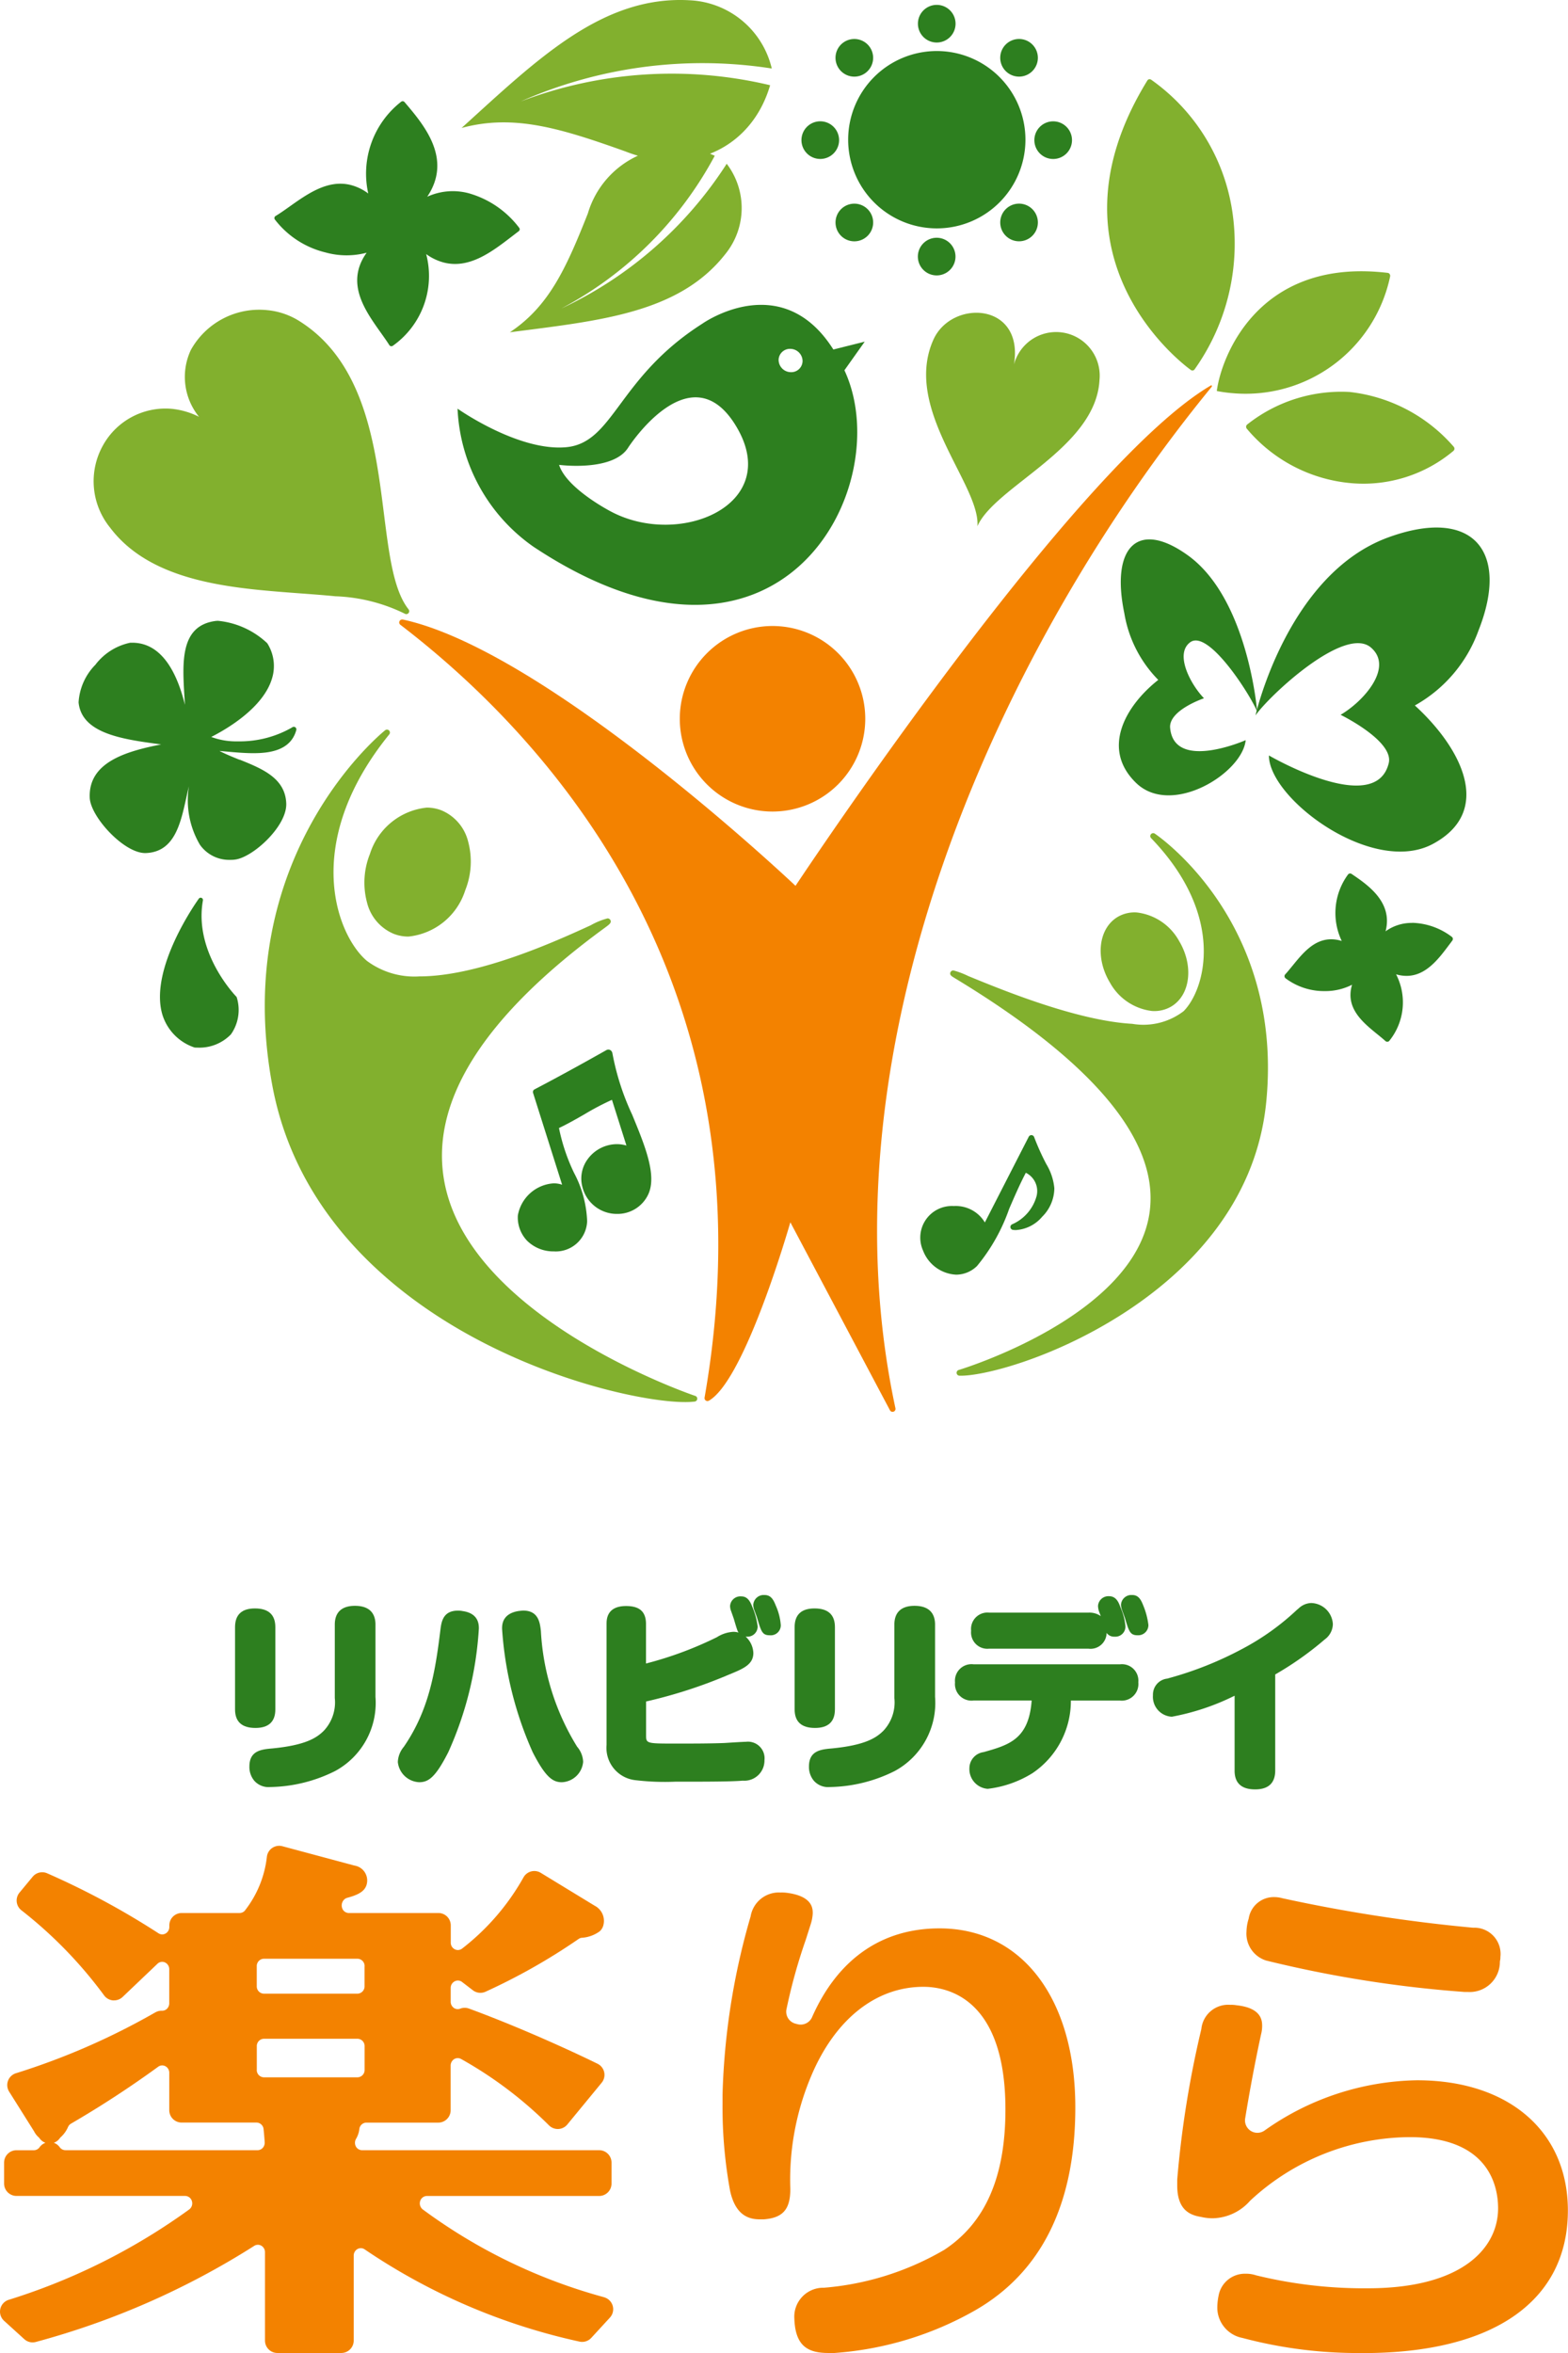 <svg height="150" viewBox="0 0 100 150" width="100" xmlns="http://www.w3.org/2000/svg" xmlns:xlink="http://www.w3.org/1999/xlink"><clipPath id="a"><path d="m0 0h90v90h-90z"/></clipPath><clipPath id="b"><path d="m0 0h100v48.32h-100z"/></clipPath><g clip-path="url(#a)" transform="translate(5)"><g fill-rule="evenodd"><g fill="#82b02e"><path d="m59.832 169.3c-.146-.049-14.649-4.973-16.043-13.907-.789-5.024 2.678-10.393 10.292-15.946.269-.2.406-.3.353-.454a.21.21 0 0 0 -.191-.135 4.456 4.456 0 0 0 -1.083.443c-2.13.974-7.118 3.256-10.923 3.256a5.079 5.079 0 0 1 -3.346-.991c-1.913-1.61-4.21-7.48 1.426-14.435a.187.187 0 0 0 -.261-.265c-.1.078-9.942 7.982-7.191 22.67 1.531 8.174 7.569 13.093 12.364 15.782 5.687 3.187 11.574 4.375 13.949 4.375a5.024 5.024 0 0 0 .619-.032.187.187 0 0 0 .036-.363" transform="translate(-20.493 -80.313)"/><path d="m50.035 143.331a4.914 4.914 0 0 0 -.186 3.1 2.913 2.913 0 0 0 1.716 2 2.58 2.58 0 0 0 .924.169 4.256 4.256 0 0 0 3.624-2.952 4.908 4.908 0 0 0 .186-3.1 2.914 2.914 0 0 0 -1.716-2 2.575 2.575 0 0 0 -.924-.169 4.255 4.255 0 0 0 -3.624 2.952" transform="translate(-31.442 -88.895)"/><path d="m164.5 144.849a.186.186 0 0 0 -.246.037.188.188 0 0 0 .009.25c4.812 4.991 3.437 9.665 2.072 11.032a4.228 4.228 0 0 1 -3.277.805c-3.555-.2-8.391-2.2-10.456-3.046a5.257 5.257 0 0 0 -.943-.357.2.2 0 0 0 -.2.135c-.048.156.074.23.276.352 8.839 5.347 13.024 10.349 12.44 14.87-.863 6.688-12.068 10.079-12.18 10.112a.186.186 0 0 0 .043.365c1.415.052 5.93-1.06 10.447-3.965 3.792-2.439 8.453-6.756 9.119-13.466 1.15-11.59-7.026-17.072-7.108-17.126" transform="translate(-95.851 -91.706)"/><path d="m180.892 164.88a2.128 2.128 0 0 0 1.224-.29c1.215-.729 1.438-2.6.493-4.174a3.553 3.553 0 0 0 -2.7-1.818 2.129 2.129 0 0 0 -1.224.289c-1.215.73-1.436 2.6-.491 4.174a3.548 3.548 0 0 0 2.693 1.819" transform="translate(-112.412 -100.43)"/></g><g fill="#2d7f1f"><path d="m217.674 154.98a2.831 2.831 0 0 0 -1.7.535c.488-1.861-1.142-2.965-2.166-3.658a.17.17 0 0 0 -.229.037 4.144 4.144 0 0 0 -.4 4.237 2.253 2.253 0 0 0 -.673-.108c-1.092 0-1.815.888-2.453 1.671-.166.2-.322.4-.48.567a.165.165 0 0 0 -.043.128.167.167 0 0 0 .065.12 4.082 4.082 0 0 0 2.493.817 3.75 3.75 0 0 0 1.749-.405c-.448 1.481.682 2.4 1.61 3.153.184.149.362.294.523.439a.17.17 0 0 0 .113.043h.015a.17.17 0 0 0 .119-.065 3.9 3.9 0 0 0 .428-4.235 2.342 2.342 0 0 0 .67.1c1.227 0 2.039-1.082 2.692-1.951.076-.1.151-.2.224-.3a.168.168 0 0 0 -.034-.239 4.349 4.349 0 0 0 -2.52-.892" transform="translate(-132.609 -96.145)"/><path d="m19.035 162.34c-.028-.028-2.726-2.8-2.125-6.131a.146.146 0 0 0 -.262-.111c-.13.18-3.181 4.463-2.328 7.381a3.2 3.2 0 0 0 2.032 2.1.142.142 0 0 0 .042.01s.067.005.181.005a2.792 2.792 0 0 0 2.121-.846 2.7 2.7 0 0 0 .379-2.331.145.145 0 0 0 -.039-.074" transform="translate(-8.968 -98.81)"/><path d="m10.28 116.773c-.436-.176-.882-.356-1.284-.564l.4.036c.585.053 1.19.107 1.762.107 1 0 2.378-.152 2.738-1.474a.165.165 0 0 0 -.072-.183.172.172 0 0 0 -.087-.024.168.168 0 0 0 -.11.041 6.691 6.691 0 0 1 -3.472.886 4.524 4.524 0 0 1 -1.683-.281c.958-.485 3.3-1.837 3.871-3.711a2.7 2.7 0 0 0 -.3-2.264 5.33 5.33 0 0 0 -3.133-1.427 1.306 1.306 0 0 0 -.2.014c-2.228.32-2.083 2.631-1.944 4.865.01.158.019.317.028.476-.509-2.074-1.487-3.96-3.364-3.96h-.119a3.745 3.745 0 0 0 -2.229 1.407 3.727 3.727 0 0 0 -1.07 2.4c.2 1.991 2.821 2.346 5.129 2.659l.137.018c-2.27.444-4.649 1.15-4.555 3.4.052 1.214 2.171 3.525 3.532 3.525h.045c1.818-.07 2.209-1.839 2.586-3.55.053-.239.106-.48.164-.718a5.588 5.588 0 0 0 .7 3.738 2.277 2.277 0 0 0 1.913.964c.1 0 .2 0 .3-.015 1.125-.108 3.342-2.113 3.293-3.574-.056-1.624-1.539-2.223-2.973-2.8" transform="translate(0 -68.338)"/></g><path d="m13.3 71.712c.847.084 1.692.147 2.509.208.787.058 1.529.113 2.244.184a10.9 10.9 0 0 1 4.425 1.108.185.185 0 0 0 .081.029.191.191 0 0 0 .159-.061.187.187 0 0 0 .007-.242c-.953-1.2-1.24-3.474-1.572-6.1-.543-4.308-1.219-9.67-5.406-12.285a4.654 4.654 0 0 0 -2.028-.688 4.987 4.987 0 0 0 -4.878 2.535 4.035 4.035 0 0 0 .52 4.264 4.966 4.966 0 0 0 -1.729-.508 4.558 4.558 0 0 0 -4.4 2.335 4.689 4.689 0 0 0 .46 5.241c2.172 2.884 6.077 3.631 9.61 3.981" fill="#82b02e" transform="translate(-1.668 -34.093)"/><path d="m80.845 189.363a2.079 2.079 0 0 0 -.383 1.827 2.262 2.262 0 0 0 2.218 1.722 2.161 2.161 0 0 0 1.94-1.159c.644-1.213-.146-3.135-.984-5.169a16.123 16.123 0 0 1 -1.258-3.908.18.18 0 0 0 -.014-.051.261.261 0 0 0 -.242-.189.281.281 0 0 0 -.138.038c-1.643.929-3.14 1.747-4.576 2.5a.187.187 0 0 0 -.092.222l1.853 5.855a1.67 1.67 0 0 0 -.537-.088 2.479 2.479 0 0 0 -2.286 2.048 2.152 2.152 0 0 0 .583 1.605 2.38 2.38 0 0 0 1.708.685 2 2 0 0 0 2.128-1.926 7.126 7.126 0 0 0 -.835-3.079 12.112 12.112 0 0 1 -.961-2.859c.544-.257 1.095-.572 1.629-.878a17.141 17.141 0 0 1 1.75-.92l.923 2.914a2.157 2.157 0 0 0 -.613-.088 2.321 2.321 0 0 0 -1.816.9" fill="#2d7f1f" transform="translate(-48.32 -115.527)"/><path d="m208.805 47.327a.184.184 0 0 0 -.129-.076c-.221-.026-.439-.047-.652-.063-7.684-.585-9.947 5.413-10.24 7.564v.032a9.114 9.114 0 0 0 1.034.139 9.417 9.417 0 0 0 10.017-7.449.185.185 0 0 0 -.033-.146" fill="#82b02e" transform="translate(-125.178 -29.856)"/><path d="m107.539 66.941c-8.332 4.822-24.785 29.306-26.529 31.919-1.7-1.6-16.324-15.1-25.046-16.976a.169.169 0 0 0 -.04 0 .187.187 0 0 0 -.114.336c9.232 7.064 24.027 22.859 19.4 49.266a.187.187 0 0 0 .077.185.184.184 0 0 0 .107.034.191.191 0 0 0 .093-.024c2.089-1.2 4.6-9.338 5.194-11.372l6.354 11.987a.188.188 0 0 0 .349-.127c-5.013-23.313 6.873-48.92 20.186-65.143z" fill="#f38200" transform="translate(-35.276 -42.39)"/><path d="m184.072 32.311a.169.169 0 0 0 .232-.039 13.828 13.828 0 0 0 2.4-10.113 12.55 12.55 0 0 0 -5.165-8.354.167.167 0 0 0 -.1-.032.156.156 0 0 0 -.032 0 .169.169 0 0 0 -.111.077c-7.064 11.467 2.673 18.389 2.772 18.458" fill="#82b02e" transform="translate(-113.12 -8.722)"/><path d="m202.932 70.166a.187.187 0 0 0 -.024.261 9.793 9.793 0 0 0 6.725 3.48 8.927 8.927 0 0 0 6.451-2.059.187.187 0 0 0 .017-.274 10.294 10.294 0 0 0 -6.64-3.486 9.659 9.659 0 0 0 -6.529 2.078" fill="#82b02e" transform="translate(-128.395 -43.101)"/><path d="m104.479 114.719a5.914 5.914 0 1 0 5.914-5.908 5.918 5.918 0 0 0 -5.914 5.908" fill="#f38200" transform="translate(-66.125 -68.904)"/><path d="m151.959 202c.336-.777.683-1.58 1.063-2.3a1.3 1.3 0 0 1 .682 1.5 2.755 2.755 0 0 1 -1.544 1.781.187.187 0 0 0 .045.361 1.463 1.463 0 0 0 .179.011 2.393 2.393 0 0 0 1.681-.85 2.591 2.591 0 0 0 .775-1.817 3.6 3.6 0 0 0 -.513-1.539 15.64 15.64 0 0 1 -.776-1.725.188.188 0 0 0 -.164-.121h-.011a.187.187 0 0 0 -.167.1l-2.8 5.466a2.161 2.161 0 0 0 -1.98-1.045 2.016 2.016 0 0 0 -1.96 2.843 2.385 2.385 0 0 0 2.115 1.531 1.911 1.911 0 0 0 1.326-.553 11.772 11.772 0 0 0 2.049-3.643" fill="#2d7f1f" transform="translate(-92.599 -124.938)"/></g><path d="m65.87 59.6a11.34 11.34 0 0 0 4.847 8.806c15.731 10.427 23.125-3.733 19.9-11.089-.024-.056-.05-.11-.074-.165l1.294-1.823-2 .5c-3.312-5.24-8.362-1.643-8.362-1.643-5.411 3.448-5.633 7.6-8.688 7.872s-6.917-2.458-6.917-2.458m20.475-3.1a.722.722 0 0 1 .768-.712.786.786 0 0 1 .76.773.722.722 0 0 1 -.766.712.787.787 0 0 1 -.761-.773m-14 6.682s3.417.453 4.4-1.092c0 0 4.019-6.256 6.928-1.308s-3.619 7.7-8.005 5.384c0 0-2.843-1.46-3.324-2.984" fill="#2d7f1f" transform="translate(-41.689 -33.548)"/><path d="m44.871 27.867c1.635.414 3.074-.7 4.343-1.673.145-.111.287-.221.426-.326a.158.158 0 0 0 .061-.1.151.151 0 0 0 -.032-.117 6.123 6.123 0 0 0 -3.209-2.2 3.93 3.93 0 0 0 -2.656.22c1.628-2.422-.2-4.569-1.447-6.035a.151.151 0 0 0 -.082-.05.155.155 0 0 0 -.132.027 5.814 5.814 0 0 0 -2.1 5.851 3.171 3.171 0 0 0 -1.116-.541c-1.449-.368-2.755.56-3.907 1.378-.309.219-.6.426-.89.6a.157.157 0 0 0 -.069.1.152.152 0 0 0 .027.122 5.785 5.785 0 0 0 3.233 2.1 5 5 0 0 0 2.62.016c-1.364 1.912-.124 3.654.889 5.079.2.283.393.55.559.814a.162.162 0 0 0 .094.066h.01a.153.153 0 0 0 .122-.029 5.454 5.454 0 0 0 2.122-5.842 3.351 3.351 0 0 0 1.13.539" fill="#2d7f1f" fill-rule="evenodd" transform="translate(-21.558 -11.129)"/><path d="m152.879 57.665a2.78 2.78 0 0 1 5.454.987c-.228 4.343-6.669 6.772-7.786 9.322.2-2.622-4.78-7.471-2.809-11.887 1.156-2.591 5.795-2.408 5.141 1.578" fill="#82b02e" fill-rule="evenodd" transform="translate(-93.212 -34.427)"/><path d="m214.662 103.037a8.945 8.945 0 0 0 4.051-4.759c2.025-5.094-.364-7.921-5.75-5.954-6.43 2.349-8.465 11.347-8.465 11.347.874-1.256 5.694-5.767 7.366-4.323 1.451 1.253-.449 3.411-1.939 4.285 0 0 3.412 1.665 3.071 3.08-.84 3.482-7.642-.489-7.642-.489-.007 2.759 6.628 7.709 10.468 5.634 3.861-2.085 1.842-6.077-1.161-8.821" fill="#2d7f1f" transform="translate(-129.428 -58.065)"/><path d="m184.028 105.776c-.1-1.133 2.16-1.891 2.16-1.891-.864-.894-1.885-2.831-.88-3.57 1.159-.852 3.823 3.325 4.272 4.418 0 0-.574-7.189-4.414-9.956-3.215-2.317-4.93-.515-4.059 3.686a7.88 7.88 0 0 0 2.165 4.251c-2.091 1.645-3.664 4.393-1.411 6.57s6.777-.617 6.986-2.729c0 0-4.563 2.011-4.818-.779" fill="#2d7f1f" transform="translate(-114.403 -59.371)"/><g fill-rule="evenodd"><g fill="#2d7f1f"><path d="m139.364 8.869a5.653 5.653 0 1 0 5.658 5.653 5.655 5.655 0 0 0 -5.658-5.653" transform="translate(-84.624 -5.616)"/><path d="m147.045 3.243a1.2 1.2 0 1 0 -1.2-1.2 1.2 1.2 0 0 0 1.2 1.2" transform="translate(-92.304 -.532)"/><path d="m133.578 8.817a1.2 1.2 0 1 0 -1.7 0 1.2 1.2 0 0 0 1.7 0" transform="translate(-83.243 -4.284)"/><path d="m128 22.282a1.2 1.2 0 1 0 -1.2 1.2 1.2 1.2 0 0 0 1.2-1.2" transform="translate(-79.487 -13.349)"/><path d="m133.571 35.748a1.2 1.2 0 1 0 0 1.7 1.2 1.2 0 0 0 0-1.7" transform="translate(-83.238 -22.414)"/><path d="m147.035 41.328a1.2 1.2 0 1 0 1.2 1.2 1.2 1.2 0 0 0 -1.2-1.2" transform="translate(-92.298 -26.171)"/><path d="m160.5 35.753a1.2 1.2 0 1 0 1.7 0 1.2 1.2 0 0 0 -1.7 0" transform="translate(-101.359 -22.418)"/><path d="m166.079 22.29a1.2 1.2 0 1 0 1.2-1.2 1.2 1.2 0 0 0 -1.2 1.2" transform="translate(-105.112 -13.355)"/><path d="m160.506 8.823a1.2 1.2 0 1 0 0-1.7 1.2 1.2 0 0 0 0 1.7" transform="translate(-101.363 -4.288)"/></g><path d="m86.25 5.428c-1.169 4.023-5.106 5.857-9.24 4.222-4.15-1.483-7.127-2.39-10.438-1.492 4.804-4.352 8.969-8.458 14.537-8.141a5.648 5.648 0 0 1 5.245 4.35 28.73 28.73 0 0 0 -16.009 2.1 27.079 27.079 0 0 1 15.9-1.035" fill="#82b02e" transform="translate(-42.134)"/><path d="m88.022 26.151a5.88 5.88 0 0 0 -8.093 3.68c-1.386 3.5-2.483 5.92-4.974 7.574 5.642-.735 10.758-1.189 13.73-4.971a4.652 4.652 0 0 0 .1-5.772 25.26 25.26 0 0 1 -10.545 9.226 23.636 23.636 0 0 0 9.782-9.736" fill="#82b02e" transform="translate(-47.439 -16.222)"/></g></g><g clip-path="url(#b)" transform="translate(0 101.68)"><g fill="#2d7f1f"><path d="m43.482 8.773v-5.246c0-.792-.436-1.193-1.3-1.193-.843 0-1.27.4-1.27 1.193v5.246c0 .783.436 1.18 1.3 1.18.843 0 1.27-.4 1.27-1.18" transform="translate(-25.922 -1.479)"/><path d="m50.123 1.88c-.839 0-1.282.413-1.282 1.194v4.684a2.641 2.641 0 0 1 -.7 2.085c-.465.465-1.185.923-3.278 1.127-.688.061-1.468.13-1.468 1.153a1.364 1.364 0 0 0 .317.915 1.22 1.22 0 0 0 1.016.394 9.573 9.573 0 0 0 4.13-1.019 4.938 4.938 0 0 0 2.577-4.731v-4.608c0-.545-.227-1.194-1.308-1.194" transform="translate(-27.489 -1.191)"/><path d="m89.853 4.013c-.059-.517-.148-1.3-1.128-1.3-.045 0-.123.008-.217.019l-.085.01c-1.045.169-1.045.89-1.045 1.127a22.924 22.924 0 0 0 1.952 7.871c.824 1.61 1.289 1.915 1.859 1.915a1.422 1.422 0 0 0 1.359-1.3 1.568 1.568 0 0 0 -.382-.961 15.6 15.6 0 0 1 -2.313-7.385" transform="translate(-55.358 -1.721)"/><path d="m73.378 2.746a1.455 1.455 0 0 0 -.309-.03c-.976 0-1.063.739-1.128 1.282-.33 2.678-.733 5.083-2.327 7.4a1.6 1.6 0 0 0 -.381.973 1.436 1.436 0 0 0 1.359 1.283c.589 0 1.038-.3 1.859-1.915a22.347 22.347 0 0 0 1.949-7.881c0-.238 0-.963-1.024-1.112" transform="translate(-43.861 -1.721)"/><path d="m131.812 0a.667.667 0 0 0 -.721.632.992.992 0 0 0 .049.283c.009.027.033.091.062.169.052.14.122.327.144.41.256.845.324 1.072.8 1.072a.638.638 0 0 0 .7-.644 3.7 3.7 0 0 0 -.321-1.252c-.139-.353-.3-.669-.706-.669" transform="translate(-83.051)"/><path d="m114.477 9.511c-.156 0-.693.033-1.183.064l-.2.013c-.94.037-2.127.037-3.08.037-1.934 0-1.934 0-1.934-.555v-2.127a31.134 31.134 0 0 0 5.307-1.724c.891-.365 1.534-.63 1.534-1.369a1.482 1.482 0 0 0 -.491-1.042h.064a.643.643 0 0 0 .7-.657 4.532 4.532 0 0 0 -.343-1.251c-.125-.318-.292-.657-.693-.657a.659.659 0 0 0 -.721.606.932.932 0 0 0 .062.322l.054.153c.049.139.117.328.134.387 0 .005.15.518.193.628a.82.82 0 0 0 .094.21 1.128 1.128 0 0 0 -.327-.048 2.195 2.195 0 0 0 -1.052.343 23.253 23.253 0 0 1 -4.52 1.677v-2.509c0-.788-.4-1.155-1.27-1.155-1.245 0-1.245.87-1.245 1.155v7.7a2.072 2.072 0 0 0 1.875 2.25 15.759 15.759 0 0 0 2.51.092h.972c1.146 0 2.736-.007 3.32-.065a1.284 1.284 0 0 0 1.393-1.3 1.06 1.06 0 0 0 -1.155-1.18" transform="translate(-66.876 -.155)"/><path d="m140.866 8.773v-5.246c0-.792-.436-1.193-1.3-1.193-.843 0-1.27.4-1.27 1.193v5.246c0 .783.436 1.18 1.3 1.18.843 0 1.269-.4 1.269-1.18" transform="translate(-87.618 -1.479)"/><path d="m147.507 1.88c-.839 0-1.283.413-1.283 1.194v4.684a2.639 2.639 0 0 1 -.7 2.085c-.465.465-1.185.923-3.278 1.127-.688.061-1.469.13-1.469 1.153a1.363 1.363 0 0 0 .318.915 1.221 1.221 0 0 0 1.017.394 9.569 9.569 0 0 0 4.13-1.019 4.938 4.938 0 0 0 2.577-4.731v-4.608c0-.545-.227-1.194-1.308-1.194" transform="translate(-89.185 -1.191)"/><path d="m195.8 0a.663.663 0 0 0 -.721.619.978.978 0 0 0 .047.275c.014.047.059.173.106.3s.086.232.1.277c.251.841.327 1.094.8 1.094a.65.65 0 0 0 .695-.657 4.718 4.718 0 0 0 -.332-1.25c-.131-.333-.289-.658-.695-.658" transform="translate(-123.587)"/><path d="m170.142 3.553h6.331a1.028 1.028 0 0 0 1.161-1.006.577.577 0 0 0 .5.24.643.643 0 0 0 .7-.657 3.788 3.788 0 0 0 -.32-1.222c-.1-.278-.259-.7-.72-.7a.663.663 0 0 0 -.708.619 1.26 1.26 0 0 0 .049.309c.01.03.04.11.074.2l.052.14a1.252 1.252 0 0 0 -.782-.221h-6.331a1.047 1.047 0 0 0 -1.155 1.155 1.04 1.04 0 0 0 1.155 1.142" transform="translate(-107.059 -.132)"/><path d="m176.712 12.051h-9.331a1.056 1.056 0 0 0 -1.18 1.155 1.057 1.057 0 0 0 1.18 1.155h3.708c-.181 2.474-1.453 2.834-3.062 3.288a1.042 1.042 0 0 0 -.909 1.033 1.259 1.259 0 0 0 1.168 1.308 6.917 6.917 0 0 0 2.856-1 5.55 5.55 0 0 0 2.447-4.627h3.122a1.063 1.063 0 0 0 1.18-1.168 1.05 1.05 0 0 0 -1.18-1.142" transform="translate(-105.294 -7.635)"/><path d="m210.738 1.392a1.218 1.218 0 0 0 -.8.344l-.131.111a15.852 15.852 0 0 1 -3.432 2.453 22.467 22.467 0 0 1 -4.693 1.876l-.116.034a1.023 1.023 0 0 0 -.917 1.058 1.27 1.27 0 0 0 1.206 1.372 15.154 15.154 0 0 0 4-1.338v4.778c0 .791.44 1.193 1.308 1.193.851 0 1.283-.406 1.283-1.206v-6.121a20.589 20.589 0 0 0 3.159-2.233 1.24 1.24 0 0 0 .517-.974 1.422 1.422 0 0 0 -1.385-1.347" transform="translate(-127.118 -.882)"/></g><g fill="#f38200"><path d="m38.536 72.406a34.792 34.792 0 0 1 -11.584-5.606.493.493 0 0 1 -.154-.531.455.455 0 0 1 .428-.32h10.984a.79.79 0 0 0 .79-.789v-1.339a.79.79 0 0 0 -.79-.79h-15.11a.451.451 0 0 1 -.4-.231.5.5 0 0 1 0-.48 1.583 1.583 0 0 0 .216-.622.459.459 0 0 1 .45-.425h4.584a.79.79 0 0 0 .79-.79v-2.848a.489.489 0 0 1 .224-.41.447.447 0 0 1 .229-.064.437.437 0 0 1 .216.057 25.731 25.731 0 0 1 5.6 4.226.791.791 0 0 0 .562.235h.036a.788.788 0 0 0 .574-.287l2.19-2.661a.79.79 0 0 0 -.262-1.211c-1.894-.929-5.176-2.408-8.2-3.518a.811.811 0 0 0 -.273-.048.8.8 0 0 0 -.287.054.426.426 0 0 1 -.157.029.436.436 0 0 1 -.249-.078.48.48 0 0 1 -.2-.4v-.874a.473.473 0 0 1 .257-.421.436.436 0 0 1 .469.043l.685.526a.791.791 0 0 0 .8.1 38.812 38.812 0 0 0 5.943-3.365.441.441 0 0 1 .193-.077 2.183 2.183 0 0 0 1.154-.412.787.787 0 0 0 .211-.309 1.064 1.064 0 0 0 .06-.377 1.081 1.081 0 0 0 -.584-.944l-3.444-2.1a.784.784 0 0 0 -.41-.115.789.789 0 0 0 -.688.4 15.031 15.031 0 0 1 -3.915 4.542.448.448 0 0 1 -.272.095.44.44 0 0 1 -.2-.049.466.466 0 0 1 -.254-.425v-1.097a.79.79 0 0 0 -.79-.79h-5.736a.452.452 0 0 1 -.4-.309.529.529 0 0 1 .117-.538.45.45 0 0 1 .207-.122c.719-.191 1.068-.41 1.207-.756a.963.963 0 0 0 -.752-1.3l-4.591-1.232a.791.791 0 0 0 -.991.687 6.765 6.765 0 0 1 -1.36 3.36.441.441 0 0 1 -.376.21h-3.694a.79.79 0 0 0 -.79.79v.1a.474.474 0 0 1 -.237.416.431.431 0 0 1 -.216.058.437.437 0 0 1 -.241-.073 49.867 49.867 0 0 0 -7.083-3.816.788.788 0 0 0 -.938.213l-.84 1.012a.79.79 0 0 0 .123 1.128 27.8 27.8 0 0 1 5.263 5.411.79.79 0 0 0 .569.331.76.76 0 0 0 .076 0 .786.786 0 0 0 .545-.218l2.221-2.115a.437.437 0 0 1 .3-.124.422.422 0 0 1 .18.039.474.474 0 0 1 .273.435v2.17a.491.491 0 0 1 -.144.347.432.432 0 0 1 -.3.126h-.05a.79.79 0 0 0 -.382.1l-.091.05a44.542 44.542 0 0 1 -8.794 3.83.79.79 0 0 0 -.449 1.18l1.581 2.515a.278.278 0 0 1 .023.042 1.23 1.23 0 0 0 .267.341.4.4 0 0 1 .067.074.787.787 0 0 0 .379.287.794.794 0 0 0 -.377.283.45.45 0 0 1 -.362.191h-1.111a.79.79 0 0 0 -.79.79v1.334a.79.79 0 0 0 .79.789h10.756a.454.454 0 0 1 .429.323.486.486 0 0 1 -.161.533 39.674 39.674 0 0 1 -11.538 5.772.79.79 0 0 0 -.278 1.332l1.29 1.171a.788.788 0 0 0 .751.174 50.349 50.349 0 0 0 13.9-6.113.429.429 0 0 1 .247-.077.439.439 0 0 1 .213.055.476.476 0 0 1 .24.419v5.633a.79.79 0 0 0 .79.79h4.078a.79.79 0 0 0 .79-.79v-5.417a.477.477 0 0 1 .243-.42.439.439 0 0 1 .21-.054.427.427 0 0 1 .253.081 39.3 39.3 0 0 0 13.682 5.872.768.768 0 0 0 .181.021.792.792 0 0 0 .583-.257l1.19-1.294a.79.79 0 0 0 -.362-1.29m-15.288-21.11v1.279a.464.464 0 0 1 -.453.474h-5.969a.465.465 0 0 1 -.453-.474v-1.279a.465.465 0 0 1 .453-.474h5.972a.464.464 0 0 1 .453.474m-6.875 6.618v-1.518a.464.464 0 0 1 .453-.473h5.969a.463.463 0 0 1 .453.473v1.511a.464.464 0 0 1 -.453.474h-5.972a.465.465 0 0 1 -.453-.474m-12.567 4.93a.788.788 0 0 0 -.377-.283.788.788 0 0 0 .379-.286.473.473 0 0 1 .073-.08 1.874 1.874 0 0 0 .458-.646.457.457 0 0 1 .184-.206 64.914 64.914 0 0 0 5.558-3.625.431.431 0 0 1 .264-.089.436.436 0 0 1 .2.051.472.472 0 0 1 .248.423v2.379a.79.79 0 0 0 .79.79h4.775a.459.459 0 0 1 .45.423c.027.269.055.574.071.832a.5.5 0 0 1 -.123.358.446.446 0 0 1 -.329.148h-12.259a.451.451 0 0 1 -.362-.19" transform="translate(0 -27.639)"/><path d="m132.479 81.1c-1.284 0-1.9-.46-2.1-1.585l-.008-.056a4.727 4.727 0 0 1 -.049-.552 1.846 1.846 0 0 1 1.889-1.966 18.116 18.116 0 0 0 7.665-2.412c2.631-1.728 3.908-4.655 3.908-8.952 0-7.058-3.66-7.82-5.233-7.82-3.061 0-5.684 2.112-7.2 5.795a16.95 16.95 0 0 0 -1.286 7.1c0 1.293-.475 1.836-1.693 1.929h-.236c-.652 0-1.56-.189-1.914-1.83a29.686 29.686 0 0 1 -.48-5.57v-.531a44.692 44.692 0 0 1 1.791-11.381 1.826 1.826 0 0 1 1.9-1.523 2.55 2.55 0 0 1 .435.022c1.627.218 1.627 1.011 1.627 1.31a2.724 2.724 0 0 1 -.133.7c-.092.294-.2.626-.31.974a35.089 35.089 0 0 0 -1.24 4.474.79.79 0 0 0 .59.883l.133.034a.758.758 0 0 0 .192.023.791.791 0 0 0 .723-.47c1.636-3.705 4.447-5.664 8.13-5.664 5.261 0 8.661 4.479 8.661 11.412 0 6.157-2.154 10.512-6.4 12.944a21.164 21.164 0 0 1 -8.98 2.714z" transform="translate(-79.662 -32.781)"/><path d="m216.768 81.617a28.635 28.635 0 0 1 -7.729-.961 1.972 1.972 0 0 1 -1.6-1.93 3.839 3.839 0 0 1 .08-.753 1.7 1.7 0 0 1 1.717-1.409 1.985 1.985 0 0 1 .646.092l.048.014a28.989 28.989 0 0 0 7.1.822c6.132 0 8.317-2.635 8.317-5.1 0-1.364-.549-4.536-5.632-4.536a15.064 15.064 0 0 0 -10.189 4.06 3.255 3.255 0 0 1 -2.378 1.113 3.32 3.32 0 0 1 -.724-.081.327.327 0 0 0 -.041-.008c-.7-.117-1.5-.449-1.5-2.006v-.374a64.5 64.5 0 0 1 1.538-9.593 1.719 1.719 0 0 1 1.85-1.545 1.936 1.936 0 0 1 .342.018l.07.011c1.616.175 1.616 1.018 1.616 1.336a2.21 2.21 0 0 1 -.075.54c-.382 1.778-.719 3.565-1.008 5.336a.79.79 0 0 0 1.223.781 17.25 17.25 0 0 1 9.736-3.213c5.845 0 9.622 3.256 9.622 8.3 0 5.778-4.752 9.091-13.037 9.091m6.432-23.022a76.056 76.056 0 0 1 -12.631-2 1.794 1.794 0 0 1 -1.26-1.854 2.9 2.9 0 0 1 .133-.8l.009-.034a1.614 1.614 0 0 1 1.621-1.358 1.969 1.969 0 0 1 .513.069l.03.007a100.46 100.46 0 0 0 12.145 1.876 1.672 1.672 0 0 1 1.741 1.867.912.912 0 0 1 -.01.173.86.86 0 0 0 -.022.143 1.923 1.923 0 0 1 -2.061 1.911z" transform="translate(-129.805 -33.297)"/></g></g></svg>